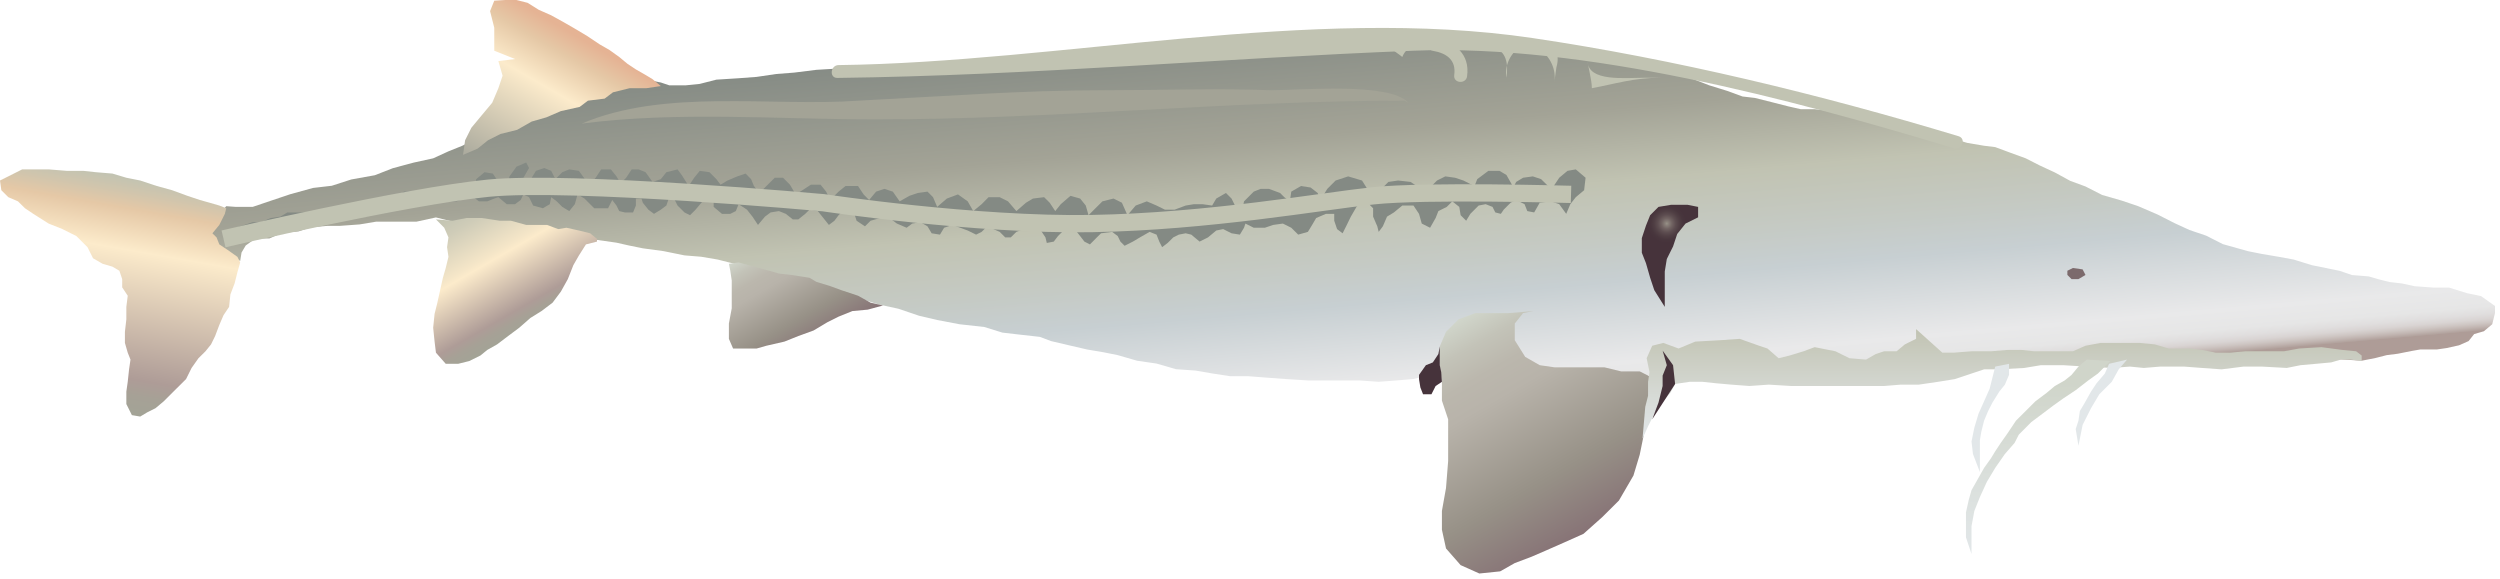 
        <svg xmlns:rdf="http://www.w3.org/1999/02/22-rdf-syntax-ns#" xmlns="http://www.w3.org/2000/svg" xmlns:cc="http://creativecommons.org/ns#" xmlns:xlink="http://www.w3.org/1999/xlink" xmlns:dc="http://purl.org/dc/elements/1.1/" x="0px" y="0px" width="501" height="116" viewBox="0 0 501 116" xml:space="preserve">
            <title>Scaphirhynchus albus (Pallid Sturgeon)</title>
            <desc xmlns:ian_image_library="https://ian.umces.edu/media-library/">
                <ian_image_library:title>Scaphirhynchus albus (Pallid Sturgeon)</ian_image_library:title>
                <ian_image_library:descr>Illustration of Scaphirhynchus albus (Pallid Sturgeon)</ian_image_library:descr>
                <ian_image_library:scene>
                    <ian_image_library:contains>fish, pallid, sturgeon, Chordata, Actinopterygii, Acipenseriformes, Acipenseridae, Scaphirhynchus, albus, North, America, freshwater, potamodromous</ian_image_library:contains>
                    <ian_image_library:when>2008-12-22</ian_image_library:when>
                </ian_image_library:scene>
            </desc>
            
 <defs></defs>
 <linearGradient id="ian_symbols_9bd4b164e4541484c54af6059950a729" y2="3.195" gradientUnits="userSpaceOnUse" x2="266.17" y1="89.748" x1="273.74">
  <stop stop-color="#AE9C97" offset=".045"/>
  <stop stop-color="#B1A19C" offset=".046"/>
  <stop stop-color="#C1B5B1" offset=".054"/>
  <stop stop-color="#CEC6C3" offset=".062"/>
  <stop stop-color="#D9D4D3" offset=".071"/>
  <stop stop-color="#E0DEDE" offset=".083"/>
  <stop stop-color="#E6E6E6" offset=".1"/>
  <stop stop-color="#E9E9EA" offset=".146"/>
  <stop stop-color="#C7CFD2" offset=".332"/>
  <stop stop-color="#C5CAC4" offset=".422"/>
  <stop stop-color="#C1C3B2" offset=".562"/>
  <stop stop-color="#A3A396" offset=".73"/>
  <stop stop-color="#848A84" offset="1"/>
 </linearGradient>
 <polygon points="45.34 41.319 47.294 41.462 50.631 41.462 54.397 40.188 58.156 38.925 62.739 37.662 66.492 37.226 70.393 35.966 75.12 35.115 78.735 33.702 82.91 32.582 86.806 31.73 89.87 30.328 92.648 29.208 107.67 21.601 117.42 17.651 126.59 15.407 132.43 16.531 134.11 17.096 137.46 17.096 140.23 16.813 143.56 15.962 148.02 15.68 151.64 15.407 155.54 14.832 159.15 14.549 163.6 13.994 168.33 13.711 172.23 13.429 177.51 13.429 183.08 13.429 188.37 13.146 193.66 13.146 197.83 12.86 203.11 12.86 207.01 12.305 212.58 12.022 216.74 11.73 221.19 11.458 224.53 10.906 228.98 10.906 232.89 10.327 237.9 10.044 242.62 9.772 246.8 9.204 250.97 8.638 255.7 8.355 259.6 7.801 264.61 7.801 268.78 7.801 272.4 7.518 276.01 7.801 280.46 7.801 284.37 7.801 289.09 7.801 292.15 8.073 295.49 8.073 299.1 8.355 301.89 8.355 305.22 8.638 308.01 8.921 310.8 9.476 314.12 10.044 317.46 10.61 320.8 11.458 323.87 12.022 327.21 12.86 329.99 13.429 332.78 13.994 335.28 14.549 338.89 15.68 342.52 17.096 346.14 18.216 349.2 19.336 351.7 19.629 355.04 20.467 358.38 21.318 360.88 21.883 363.66 21.883 366.16 22.166 369.5 22.721 372.85 23.296 375.9 24.137 380.63 25.268 383.98 26.388 387.58 26.67 390.37 27.226 392.32 28.077 394.27 28.642 397.61 29.208 399.84 29.48 402.89 30.61 405.96 31.73 408.74 33.147 411.79 34.56 414.86 36.238 417.93 37.369 421.26 39.068 425.15 40.188 428.5 41.319 432.39 42.994 435.73 44.693 438.78 46.096 442.12 47.229 445.46 48.925 450.48 50.332 453.25 50.887 456.59 51.452 459.66 52.017 463.27 53.137 466.06 53.706 468.84 54.271 471.33 55.119 474.68 55.391 476.62 55.957 478.86 56.521 481.35 56.804 483.88 57.359 487.76 57.642 490.81 57.642 494.44 58.766 497.21 59.341 500 61.323 500 62.726 499.44 64.976 497.77 66.382 495.82 66.948 494.71 68.351 492.78 69.202 490.26 69.757 488.31 70.039 486.92 70.039 484.98 70.039 483.31 70.332 480.53 70.887 478.3 71.169 476.08 71.735 473.28 72.29 469.1 72.007 453.82 72.29 434.05 72.007 400.38 72.586 385.92 75.674 336.67 75.392 288.82 74.544 283.26 75.96 279.91 76.24 276.29 76.512 272.4 76.24 268.78 76.24 265.18 76.24 262.1 76.24 257.64 75.96 253.76 75.674 250.14 75.392 246.51 75.392 242.91 74.837 239.57 74.261 235.66 73.989 231.77 72.858 227.87 72.29 223.99 71.169 221.19 70.604 217.85 70.039 214.24 69.202 210.62 68.351 208.4 67.513 203.39 66.948 200.88 66.655 197.27 65.535 192.26 64.976 187.81 64.128 184.19 63.28 180.02 61.867 176.12 61.026 160.81 56.239 146.07 52.582 143.84 52.017 140.51 51.452 137.17 51.179 133 50.332 128.82 49.763 126.04 49.198 123.54 48.632 119.64 48.078 107.95 45.823 91.81 44.693 87.363 43.573 83.468 44.42 79.853 44.42 75.392 44.42 72.048 44.976 68.167 45.258 65.667 45.258 62.317 45.541 59.824 46.378 56.474 46.675 53.968 47.795 51.189 47.795 49.242 49.198 48.404 50.614 48.132 52.3 43.113 49.198 41.179 46.096" fill="url(#ian_symbols_9bd4b164e4541484c54af6059950a729)"/>
 <radialGradient id="ian_symbols_6cc777b3f6b0447411ca3ed0aff498bd" gradientUnits="userSpaceOnUse" cy="44.803" cx="334.03" r="4.297">
  <stop stop-color="#979187" offset=".006"/>
  <stop stop-color="#8B827B" offset=".072"/>
  <stop stop-color="#716362" offset=".245"/>
  <stop stop-color="#5D4D50" offset=".417"/>
  <stop stop-color="#503F44" offset=".587"/>
  <stop stop-color="#48363D" offset=".751"/>
  <stop stop-color="#46333B" offset=".904"/>
 </radialGradient>
 <polygon points="333.62 61.496 333.62 57.329 333.62 54.4 334.03 51.898 335.28 49.392 336.11 46.893 337.78 44.802 340.3 43.552 340.3 41.462 338.2 41.046 334.86 41.046 332.36 41.462 330.69 43.127 329.85 45.217 329.02 47.727 329.02 50.645 329.85 52.735 330.69 55.664 331.52 58.153" fill="url(#ian_symbols_6cc777b3f6b0447411ca3ed0aff498bd)"/>
 <linearGradient id="ian_symbols_000fd72ea443ea74dd65b7cf17f49df7" y2="106.29" gradientUnits="userSpaceOnUse" x2="318.53" y1="63.211" x1="293.66">
  <stop stop-color="#D0D5CA" offset=".006"/>
  <stop stop-color="#C3C3B8" offset=".122"/>
  <stop stop-color="#BBB7AD" offset=".242"/>
  <stop stop-color="#B8B3AA" offset=".354"/>
  <stop stop-color="#979187" offset=".736"/>
  <stop stop-color="#877376" offset="1"/>
 </linearGradient>
 <polygon points="307.31 62.334 305.22 62.746 303.56 64.836 303.56 68.177 305.65 71.517 308.56 73.182 311.49 73.607 316.08 73.607 321.51 73.607 324.86 74.425 328.6 74.425 331.93 76.1 331.1 82.355 329.45 86.962 328.6 91.126 327.34 95.307 324.43 100.31 321.08 103.64 317.33 106.98 313.58 108.66 309.81 110.32 306.9 111.58 303.56 112.84 300.63 114.5 296.46 114.93 292.71 113.25 289.78 109.91 288.96 106.16 288.96 102.39 289.78 97.796 290.21 92.379 290.21 88.211 290.21 84.034 288.96 80.288 288.96 76.512 288.53 73.182 288.53 69.426 289.78 66.501 292.29 63.999 295.64 62.746 299.8 62.746 302.31 62.746" fill="url(#ian_symbols_000fd72ea443ea74dd65b7cf17f49df7)"/>
 <linearGradient id="ian_symbols_24a2b193d95807a4adceb02eefda5f20" y2="35.387" gradientUnits="userSpaceOnUse" x2="100.33" y1="6.708" x1="116.89">
  <stop stop-color="#E5B394" offset=".034"/>
  <stop stop-color="#E5C8A6" offset=".169"/>
  <stop stop-color="#FCEBCB" offset=".393"/>
  <stop stop-color="#ADAC9F" offset=".978"/>
 </linearGradient>
 <polygon points="132.43 17.249 129.52 17.675 126.18 17.675 122.84 18.499 121.17 19.762 117.83 20.174 116.16 21.427 112.4 22.265 109.49 23.518 106.56 24.355 103.63 26.021 100.3 26.848 97.796 28.107 95.712 29.783 92.792 31.036 93.207 28.107 94.459 25.608 96.537 23.103 98.641 20.589 99.874 17.675 100.72 15.172 99.874 12.244 103.22 11.829 99.049 10.164 99.049 7.661 99.049 5.563 98.212 2.23 99.049 .14 101.27 0 103.5 0 105.73 .565 107.95 1.958 110.46 3.068 112.97 4.454 114.9 5.563 117.69 7.225 120.19 8.9 122.14 10.021 124.09 11.417 125.76 12.799 127.43 13.909 129.37 15.019 130.77 15.867" fill="url(#ian_symbols_24a2b193d95807a4adceb02eefda5f20)"/>
 <linearGradient id="ian_symbols_c44a87cb090955149d112fee02bd92a0" y2="65.125" gradientUnits="userSpaceOnUse" x2="106.88" y1="40.805" x1="92.836">
  <stop stop-color="#C1C3B2" offset="0"/>
  <stop stop-color="#CFCCB8" offset=".142"/>
  <stop stop-color="#F5E6C8" offset=".416"/>
  <stop stop-color="#FCEBCB" offset=".455"/>
  <stop stop-color="#AE9C97" offset=".848"/>
  <stop stop-color="#A6A196" offset=".918"/>
  <stop stop-color="#A3A396" offset=".989"/>
 </linearGradient>
 <polygon points="119.64 48.415 117.42 48.98 116.01 51.2 114.9 53.137 113.79 55.936 112.4 58.435 110.74 60.655 108.52 62.334 106.28 63.727 104.06 65.674 101.83 67.339 99.615 69.018 97.653 70.125 96.278 71.245 94.038 72.354 91.81 72.91 89.325 72.91 87.363 70.679 87.091 68.456 86.806 65.674 87.091 62.889 87.649 60.655 88.202 58.153 88.759 55.664 89.325 53.706 89.87 51.472 89.591 49.535 89.87 47.577 89.025 45.64 87.363 43.964 90.7 44.237 93.472 43.692 96.537 43.692 100.16 44.237 102.39 44.237 105.45 45.074 107.4 45.074 109.63 45.074 111.86 45.912 113.52 45.64 116.01 46.194 118.26 46.753 119.64 47.87" fill="url(#ian_symbols_c44a87cb090955149d112fee02bd92a0)"/>
 <linearGradient id="ian_symbols_2d304f4ab9cfd1742d553fda98b1b8c7" y2="68.806" gradientUnits="userSpaceOnUse" x2="163.82" y1="49.164" x1="152.48">
  <stop stop-color="#D0D5CA" offset=".006"/>
  <stop stop-color="#C3C3B8" offset=".122"/>
  <stop stop-color="#BBB7AD" offset=".242"/>
  <stop stop-color="#B8B3AA" offset=".354"/>
  <stop stop-color="#979187" offset=".736"/>
  <stop stop-color="#877376" offset="1"/>
 </linearGradient>
 <polygon points="146.07 52.865 148.02 52.592 151.09 53.434 154.15 54.257 156.09 54.816 158.59 55.099 162.22 55.664 163.6 56.481 166.37 57.329 168.61 58.153 171.95 59.263 174.46 60.655 176.95 61.224 173.89 62.051 170.83 62.334 168.05 63.454 165.83 64.564 163.04 66.229 159.99 67.339 157.2 68.456 153.58 69.287 151.64 69.842 149.13 69.842 146.91 69.842 146.07 67.904 146.07 64.836 146.64 61.779 146.64 60.11 146.64 56.208 146.35 54.257" fill="url(#ian_symbols_2d304f4ab9cfd1742d553fda98b1b8c7)"/>
 <linearGradient id="ian_symbols_18ed91fae60e6e34d94b50d1fa5600de" y2="81.618" gradientUnits="userSpaceOnUse" x2="17.501" y1="35.334" x1="25.662">
  <stop stop-color="#C1C3B2" offset="0"/>
  <stop stop-color="#D0C5AD" offset=".062"/>
  <stop stop-color="#E5C8A6" offset=".135"/>
  <stop stop-color="#FCEBCB" offset=".309"/>
  <stop stop-color="#AE9C97" offset=".848"/>
  <stop stop-color="#A6A196" offset=".918"/>
  <stop stop-color="#A3A396" offset=".989"/>
 </linearGradient>
 <polygon points="45.061 42.854 43.951 45.074 42.568 46.753 43.399 47.577 43.951 48.98 45.626 50.09 47.581 51.472 48.132 52.592 47.581 54.543 47.022 56.773 46.171 59 45.912 61.496 44.795 63.161 43.951 65.119 43.113 67.339 42.29 69.018 41.179 70.397 39.769 71.79 38.394 73.737 37.284 75.971 35.888 77.353 34.492 78.742 32.817 80.417 31.155 81.81 29.48 82.647 28.097 83.479 26.429 83.192 25.319 80.973 25.319 78.473 25.598 76.512 25.864 74.02 26.15 72.062 25.598 70.679 25.033 68.718 25.033 66.501 25.319 63.999 25.319 61.496 25.598 59.263 24.488 57.587 24.488 55.936 23.923 54.257 22.527 53.434 20.572 52.865 18.645 51.755 17.536 49.535 15.301 47.305 12.51 45.912 9.738 44.802 6.667 42.854 5.005 41.734 3.602 40.352 1.662 39.514 .266 38.118 0 36.174 1.662 35.346 4.447 33.943 7.225 33.943 9.738 33.943 13.354 34.236 16.691 34.236 19.197 34.509 22.527 34.781 25.319 35.619 28.097 36.174 31.441 37.28 34.492 38.118 37.557 39.242 40.056 40.079 42.003 40.624 43.951 41.189 45.34 41.734" fill="url(#ian_symbols_18ed91fae60e6e34d94b50d1fa5600de)"/>
 <polygon points="415.42 53.706 414.3 54.257 414.3 55.099 415.14 55.936 416.52 55.936 417.93 55.099 417.36 53.985" fill="#7C6A6C"/>
 <linearGradient id="ian_symbols_f958b98f91045e44bd1c8031e970f835" y2="65.946" gradientUnits="userSpaceOnUse" x2="401.22" y1="87.929" x1="401.22">
  <stop stop-color="#E2E7E9" offset="0"/>
  <stop stop-color="#D9DDDA" offset=".312"/>
  <stop stop-color="#C4C6B7" offset=".915"/>
  <stop stop-color="#C1C3B2" offset="1"/>
 </linearGradient>
 <polygon points="335.69 76.948 334.72 78.742 333.04 80.69 331.67 82.647 330.27 85.426 329.16 87.929 329.71 81.527 330.27 79.308 330.27 77.636 330.27 76.512 330.56 74.575 329.99 71.79 331.1 69.287 333.33 68.718 336.39 69.842 339.73 68.456 344.74 68.177 348.64 67.904 352.53 69.287 354.2 69.842 356.44 71.79 358.65 71.245 361.43 70.397 363.66 69.569 367.82 70.397 370.63 71.79 373.96 72.062 375.9 70.952 377.58 70.397 380.08 70.397 381.73 69.018 383.98 67.904 383.98 65.946 389.25 70.679 391.48 70.679 395.09 70.397 399 70.397 402.33 70.125 405.12 70.125 407.64 70.397 411.52 70.397 415.42 70.397 417.93 69.287 420.98 68.718 424.59 68.718 428.76 68.718 431.83 69.018 434.62 69.842 439.06 69.842 441.28 70.125 444.07 70.679 446.86 70.679 449.91 70.397 454.09 70.397 457.7 70.397 460.76 69.842 465.22 69.569 469.4 70.125 472.17 70.397 473.28 71.245 473.28 72.354 471.06 72.062 469.1 72.062 467.17 72.627 464.1 72.91 461.04 73.182 458.27 73.737 453.25 73.464 449.63 73.464 445.19 74.02 441.28 73.737 437.67 73.464 432.94 73.464 429.61 73.737 426.84 73.464 423.2 73.737 417.93 73.464 413.47 73.182 409.01 73.182 405.68 73.737 400.66 74.02 397.61 74.02 395.09 74.857 391.76 75.971 388.41 76.512 384.53 77.081 380.92 77.081 377.58 77.353 373.68 77.353 369.5 77.353 365.89 77.353 362.26 77.353 358.93 77.353 354.47 77.081 350.58 77.353 346.97 77.081 343.91 76.808 341.13 76.512 338.62 76.512" fill="url(#ian_symbols_f958b98f91045e44bd1c8031e970f835)"/>
 <polygon points="317.75 35.619 317.46 38.118 315.79 39.514 314.69 40.917 313.87 42.854 312.47 40.917 310.8 40.352 308.56 40.624 307.45 42.572 306.07 42.299 305.52 40.917 303.84 40.079 302.73 40.624 301.34 42.017 300.77 42.854 299.66 42.572 299.1 41.462 297.73 40.917 296.32 41.189 294.66 42.854 293.82 44.237 292.71 43.127 292.44 41.462 291.04 40.352 289.93 41.462 288.25 42.299 287.7 43.692 286.59 45.64 284.92 44.802 284.37 42.854 283.26 41.189 281.02 41.189 279.34 42.572 277.96 43.409 277.12 45.357 276.29 46.467 276.01 45.357 275.17 43.409 275.17 41.734 274.06 40.624 272.67 40.624 271.84 41.462 270.71 43.409 269.9 45.074 269.06 46.753 267.95 45.912 267.38 44.237 267.38 42.854 265.72 42.854 263.76 43.692 262.95 45.074 262.1 46.467 260.16 47.019 258.77 45.64 257.09 44.802 255.15 45.074 253.47 45.64 251.25 45.64 249.58 44.802 249.3 45.64 248.47 47.019 246.8 46.753 245.13 45.912 243.74 46.194 242.08 47.577 240.4 48.415 238.73 47.019 237.61 46.753 236.23 47.019 235.12 47.577 234 48.687 232.89 49.535 232.32 48.415 231.77 47.019 230.38 46.467 228.44 47.577 227.03 48.415 225.37 49.252 224.53 48.415 223.99 47.305 222.87 46.467 220.65 46.753 219.81 47.577 218.42 48.98 217.31 48.415 216.46 47.305 215.36 45.912 214.52 45.912 212.86 46.467 212.02 47.305 211.18 48.415 209.78 48.687 209.51 47.577 208.4 45.912 205.9 45.64 203.68 46.467 202.56 47.577 201.45 47.577 200.34 46.467 197.83 45.357 196.72 46.467 195.61 47.019 193.93 46.194 190.87 45.074 189.2 45.64 188.37 47.019 186.7 46.753 185.87 45.357 184.47 44.529 182.8 44.802 181.69 45.64 179.74 44.802 178.62 43.964 176.4 43.692 174.46 44.237 173.34 45.357 171.66 44.237 171.12 42.572 169.44 41.734 168.05 43.127 167.22 44.237 166.11 45.074 165 43.692 163.89 42.299 162.22 42.017 161.37 42.854 159.99 43.964 158.87 43.964 157.48 42.854 156.09 42.299 154.43 42.572 153.3 43.409 151.9 45.074 150.79 43.409 149.69 42.017 148.02 40.917 147.46 42.299 146.35 42.854 144.68 42.854 143.02 41.462 143.02 40.352 140.79 40.352 139.39 42.017 138.28 43.127 137.17 42.572 135.78 41.189 134.94 39.514 134.11 39.514 133.54 41.189 132.43 42.017 131.06 42.854 129.93 42.017 128.82 40.624 128.55 39.787 127.43 39.787 127.43 41.189 126.87 42.572 125.21 42.572 124.09 42.299 123.54 41.189 122.69 40.079 121.86 41.734 120.76 41.734 119.08 41.734 117.13 39.787 115.74 38.956 115.2 40.917 114.08 42.299 112.68 41.462 111.57 40.352 110.46 39.514 110.18 40.917 108.79 41.734 106.84 41.189 106.02 39.514 104.89 38.956 104.34 40.079 103.22 40.917 101.55 40.917 99.874 39.514 99.049 39.787 97.653 40.352 95.991 40.352 94.882 39.514 92.927 39.787 91.538 40.352 89.591 40.352 88.202 39.514 85.974 39.514 84.858 40.917 82.91 40.352 80.962 40.352 80.131 40.917 78.457 41.462 76.23 42.572 74.561 42.299 72.886 41.734 71.503 42.572 70.114 42.572 67.601 43.127 65.096 43.127 63.713 43.692 61.207 43.964 60.376 44.529 58.428 44.529 56.76 44.802 54.533 45.074 52.579 45.912 50.08 46.753 44.795 47.87 47.294 45.64 50.631 44.529 52.313 44.529 54.247 43.692 56.195 43.409 57.584 42.572 60.104 42.572 62.038 42.572 67.601 41.462 70.393 41.189 73.451 40.079 76.516 39.514 79.301 39.514 80.962 38.4 82.91 38.4 84.299 38.956 86.254 37.846 87.649 37.846 89.325 38.4 90.7 37.577 92.362 37.28 95.154 37.846 95.427 35.901 97.102 34.509 98.763 34.781 99.874 36.457 101.83 36.739 102.1 35.346 103.5 33.399 105.45 32.561 106.02 33.671 104.98 35.476 104.89 35.619 106.02 36.739 106.56 35.619 107.4 34.236 109.06 33.671 110.46 34.236 111.29 35.901 112.68 34.509 114.08 33.943 116.01 34.236 117.42 36.174 118.26 36.739 119.37 35.619 120.48 33.943 122.42 33.943 123.54 35.346 124.37 36.739 125.48 35.619 126.59 33.943 127.98 33.943 129.37 34.509 130.77 36.457 132.43 35.901 133.54 34.509 135.78 33.943 136.61 35.064 138.01 37.28 139.11 35.619 140.23 34.236 142.18 34.509 143.56 35.901 144.4 37.011 145.79 36.174 147.75 35.346 149.42 34.781 150.52 35.901 151.09 37.28 152.2 38.673 153.58 37.28 155.26 35.619 156.92 35.619 158.31 37.011 159.44 38.956 160.81 38.118 162.49 37.011 164.44 37.011 165.56 38.4 166.37 40.079 168.05 38.4 169.44 37.28 171.95 37.28 173.06 38.956 174.17 40.079 175.57 38.4 177.24 37.846 178.92 38.4 180.29 40.352 182.25 39.242 183.91 38.673 185.87 38.4 186.98 39.514 187.81 41.462 189.75 39.787 191.98 38.956 193.93 40.352 195.04 42.299 196.72 40.917 198.11 39.514 200.34 39.514 202.01 40.352 203.68 42.299 205.61 40.624 207.01 39.787 209.24 39.514 210.36 40.624 211.47 42.299 212.58 40.917 214.52 39.242 216.46 39.787 217.59 41.189 218.14 43.127 219.53 41.734 220.92 40.352 223.15 39.787 224.83 40.624 225.94 43.127 227.59 41.189 229.82 40.352 231.77 41.189 233.45 42.017 235.39 42.017 237.61 41.189 239.27 40.917 240.95 40.917 242.91 41.189 243.74 39.787 245.68 38.673 246.8 39.787 247.63 41.462 249.03 41.734 249.3 40.352 251.25 38.4 252.62 37.846 254.3 37.846 256.53 38.673 257.37 39.514 258.49 40.352 258.77 38.4 260.72 37.28 262.65 37.577 264.06 38.673 264.61 40.079 265.99 37.846 267.66 36.174 270.17 35.346 272.95 36.174 274.35 38.4 275.17 39.242 276.86 37.846 278.23 36.457 280.18 36.174 282.68 36.457 284.37 37.577 285.48 38.956 286.59 37.577 287.98 36.174 289.64 35.346 291.6 35.619 293.27 36.174 294.38 36.739 295.49 37.28 296.04 35.901 298.27 34.236 300.5 34.236 301.89 35.064 302.99 37.011 302.99 38.118 303.84 36.457 305.22 35.619 307.18 35.346 308.84 35.901 310.24 37.28 310.8 38.118 312.47 35.619 314.12 34.236 315.79 33.943" fill="#848A84"/>
 <polygon points="399.84 73.464 402.61 72.91 402.61 75.129 401.78 77.081 400.66 78.473 399.28 80.69 398.43 82.355 397.61 84.306 397.05 86.536 396.77 88.211 396.77 90.714 396.77 93.489 396.77 94.599 395.38 90.983 395.09 88.48 395.66 85.699 396.49 82.92 397.61 80.417 398.72 77.918 399.28 75.698" fill="#E2E7E9"/>
 <polygon points="422.65 72.91 421.81 74.857 420.15 76.808 419.04 78.473 417.64 80.973 416.81 82.355 416.52 84.306 415.97 85.981 416.52 89.318 417.36 85.144 419.04 81.81 420.7 79.015 423.2 76.512 424.59 74.02 426.26 72.062" fill="#E2E7E9"/>
 <linearGradient id="ian_symbols_b1c313adb7dca374594804d351bc930c" y2="72.062" gradientUnits="userSpaceOnUse" x2="408.45" y1="111.03" x1="408.45">
  <stop stop-color="#E2E7E9" offset="0"/>
  <stop stop-color="#D0D5CA" offset=".882"/>
 </linearGradient>
 <polygon points="418.19 72.062 416.52 73.464 415.14 75.129 413.74 76.253 411.79 77.353 410.13 78.742 407.9 80.417 406.23 82.083 404 84.306 402.33 86.809 400.95 88.763 399.84 90.441 399 91.824 397.61 93.771 396.2 96.274 395.09 98.235 394.54 100.17 393.98 102.68 393.98 104.9 393.98 107.69 395.09 111.03 395.09 107.95 395.09 105.46 395.66 102.39 396.77 99.614 398.17 96.557 399.84 93.771 401.78 90.983 403.72 88.763 404.57 87.102 407.07 84.588 409.3 82.92 411.52 81.245 413.47 79.852 415.97 78.19 418.47 76.253 420.42 74.857 422.92 72.354" fill="url(#ian_symbols_b1c313adb7dca374594804d351bc930c)"/>
 <polygon points="284.37 75.971 284.37 75.129 285.75 73.182 287.14 72.627 288.25 70.952 288.53 69.426 288.53 73.182 288.82 74.575 288.96 76.512 287.7 77.353 286.86 79.015 285.18 79.015 284.64 77.636" fill="#46333B"/>
 <polygon points="335.69 76.948 331.1 84.034 332.36 80.69 333.19 77.353 333.19 75.272 334.03 73.182 333.19 70.264 335.28 73.182" fill="#46333B"/>
 <path stroke="#C1C3B2" stroke-width="3.46" d="m44.795 47.87s36.311-8.499 53.001-10.15c16.691-1.675 67.2 2.904 67.2 2.904s30.454 4.593 53.832 4.178c23.393-.412 45.905-4.45 56.345-5.56 10.433-1.124 39.661-.286 39.661-.286" fill="none"/>
 <path d="m167.8 15.618c38.598-.483 77.053-3.96 115.62-5.461 34.117-1.332 75.146 9.575 108.18 19.565 1.595.48 2.493-1.941.899-2.424-27.641-8.356-56.869-15.452-85.437-19.681-44.264-6.551-94.609 4.873-139.02 5.427-1.64.024-1.9 2.595-.24 2.574z" fill="#C1C3B2"/>
 <path d="m294 15.295c.627-4.474-2.472-6.957-6.592-7.678-1.641-.29-1.872 2.285-.245 2.567 2.697.473 4.692 1.801 4.264 4.866-.23 1.655 2.34 1.886 2.58.245z" fill="#C1C3B2"/>
 <path d="m311.49 16.436c.415-2.526-.838-5.019-2.929-6.688 2.929-.848 4.182.817 3.344 3.746" fill="#C1C3B2"/>
 <path d="m284.37 8.073c-.844 1.253-2.52 1.253-3.351 3.344-.422-.425-2.506-1.668-2.506-2.09h4.175" fill="#C1C3B2"/>
 <path d="m332.78 15.584c-5.434 0-9.187 1.25-13.77 2.09 0-1.675-.837-4.583-.837-5.431 0 4.191 7.518 3.34 11.277 3.34" fill="#C1C3B2"/>
 <path d="m298.97 9.326c2.915.837 3.337 3.33 2.915 6.258-.409-2.493.844-5.019 2.921-6.258-1.668-.426-3.33-.828-5.421-.426" fill="#C1C3B2"/>
 <path d="m281.44 20.174c-35.064 0-70.55 3.756-106.02 3.756-19.204 0-39.653-1.665-58.843.841 16.69-7.096 37.972-3.343 55.494-4.597 16.697-.837 32.564-2.09 49.249-2.09 11.277 0 22.554-.409 33.402 0 5.837 0 23.78-1.648 27.539 2.506" fill="#A3A396"/>
</svg>
